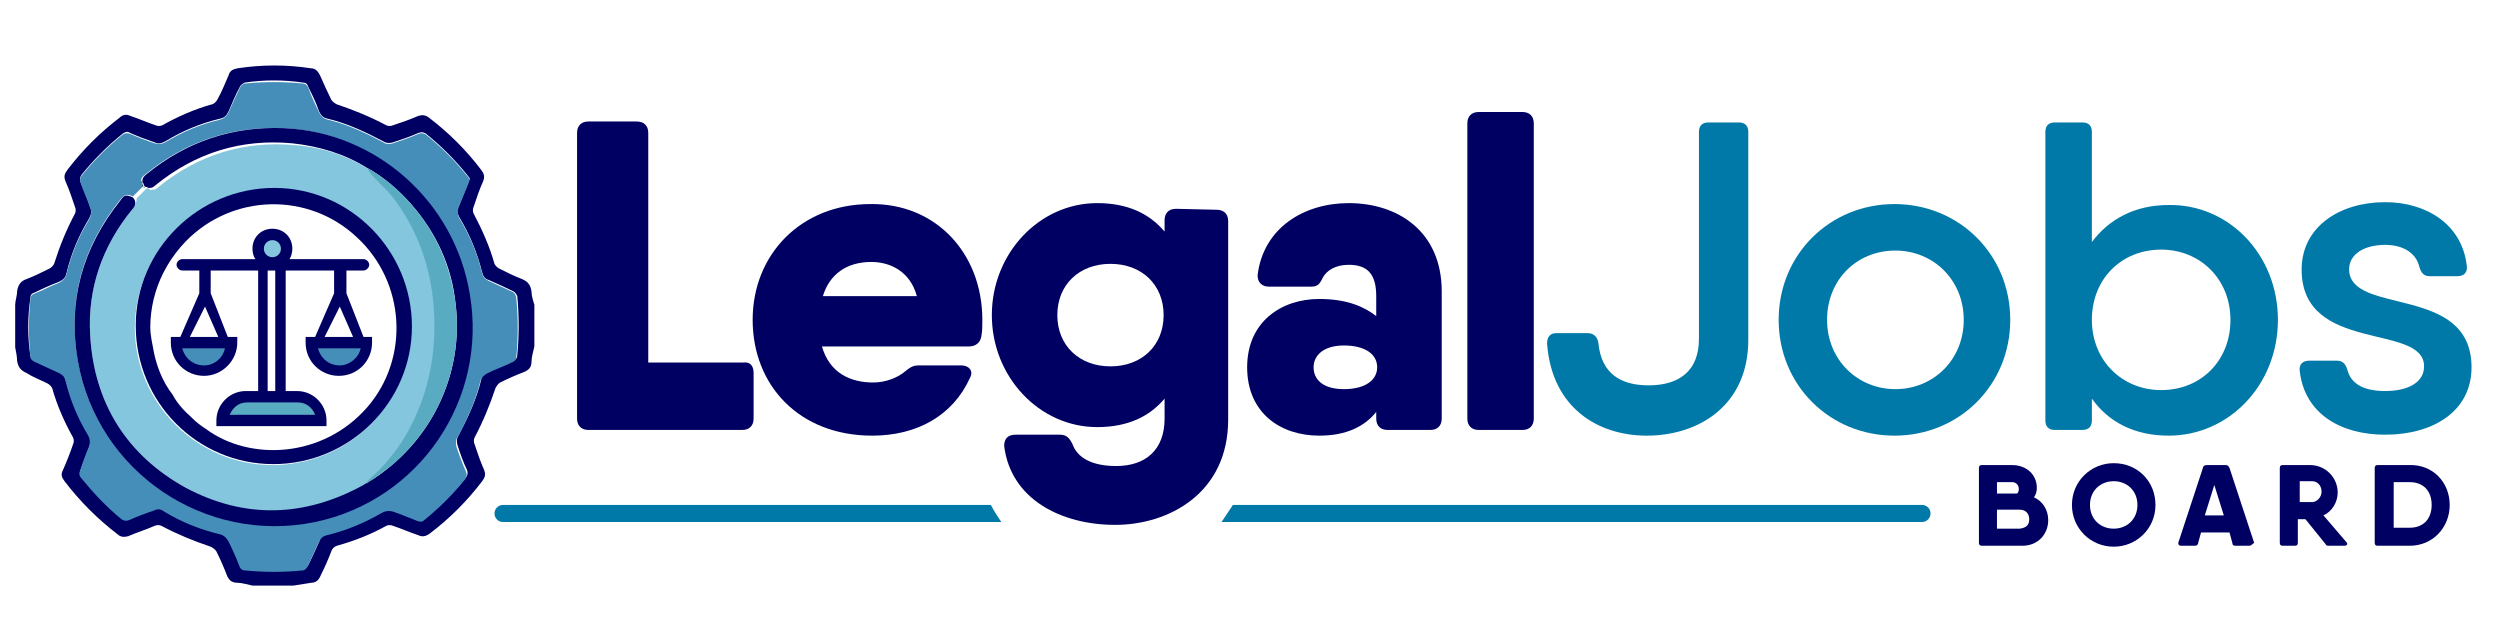 <?xml version="1.0" encoding="utf-8"?>
<!-- Generator: Adobe Illustrator 26.0.2, SVG Export Plug-In . SVG Version: 6.00 Build 0)  -->
<svg version="1.1" id="Layer_1" xmlns="http://www.w3.org/2000/svg" xmlns:xlink="http://www.w3.org/1999/xlink" x="0px" y="0px"
	 viewBox="0 0 263.4 66.5" style="enable-background:new 0 0 263.4 66.5;" xml:space="preserve">
<style type="text/css">
	.st0{fill:#59ABC1;}
	.st1{fill:#83C6DD;}
	.st2{fill:#458EBA;}
	.st3{fill:#000063;}
	.st4{fill:#0079A8;}
	.st5{fill:none;}
	.st6{fill:#9B9796;}
	.st7{fill:#030302;}
	.st8{fill:#7E7B7A;}
	.st9{fill:#FA9E62;}
</style>
<path class="st0" d="M33.3,44.2h-9.5v-0.1c0-1.1,0.9-2,2-2h5.5c1.1,0,2,0.9,2,2V44.2z"/>
<rect x="27.6" y="25" class="st1" width="2.4" height="2.4"/>
<polygon class="st2" points="18.6,36.2 24.2,36.1 23.7,38.3 21.6,39.1 19.3,38.1 "/>
<polygon class="st2" points="33.2,36.2 38.7,36.1 38.3,38.3 36.1,39.1 33.8,38.1 "/>
<g>
	<g>
		<path class="st3" d="M215.8,54.8c0,1.5-1.1,2.7-2.7,2.7H209h-0.2c-0.2,0-0.3-0.1-0.3-0.3v-7.9c0-0.2,0.1-0.3,0.3-0.3h1.6h1.6
			c1.5,0,2.6,1,2.6,2.4c0,0.4-0.1,0.7-0.3,1C215.2,52.8,215.8,53.7,215.8,54.8z M210.4,50.7V52h2.1c0.2-0.1,0.2-0.4,0.2-0.5
			c0-0.4-0.3-0.7-0.7-0.7H210.4z M213.8,54.7c0-0.5-0.3-1-1-1h-2.4v2h2.4C213.6,55.6,213.8,55.2,213.8,54.7z"/>
		<path class="st3" d="M218.3,53.2c0-2.5,2-4.4,4.4-4.4c2.5,0,4.4,1.9,4.4,4.4c0,2.5-2,4.4-4.4,4.4
			C220.3,57.6,218.3,55.7,218.3,53.2z M225.2,53.2c0-1.5-1.1-2.5-2.5-2.5s-2.5,1-2.5,2.5c0,1.5,1.1,2.5,2.5,2.5
			S225.2,54.7,225.2,53.2z"/>
		<path class="st3" d="M237,57.5h-1.5c-0.2,0-0.3-0.1-0.3-0.3l-0.3-1.1h-3l-0.3,1.1c0,0.2-0.2,0.3-0.3,0.3h-1.5
			c-0.2,0-0.3-0.1-0.3-0.3l2.6-7.9c0-0.2,0.2-0.3,0.4-0.3h2c0.2,0,0.3,0.1,0.4,0.3l2.6,7.9C237.3,57.3,237.2,57.5,237,57.5z
			 M234.3,54.3l-1-3.2l-1,3.2H234.3z"/>
		<path class="st3" d="M247.2,57.1c0.2,0.2,0.1,0.4-0.2,0.4h-1.6c-0.2,0-0.3,0-0.4-0.2l-2.1-2.6h-0.8v2.5c0,0.2-0.1,0.3-0.3,0.3
			h-1.3c-0.2,0-0.3-0.1-0.3-0.3v-7.9c0-0.2,0.1-0.3,0.3-0.3h1.6h1.3c1.6,0,2.9,1.3,2.9,2.9c0,1-0.6,2-1.5,2.4L247.2,57.1L247.2,57.1
			z M242.3,52.9h1.3c0.5,0,1-0.5,1-1.1c0-0.6-0.4-1.1-1-1.1h-1.3V52.9z"/>
		<path class="st3" d="M258.1,53.2c0,2.4-1.8,4.3-4.2,4.3h-3.1h-0.3c-0.2,0-0.3-0.1-0.3-0.3v-7.9c0-0.2,0.1-0.3,0.3-0.3h1.6h1.7
			C256.3,48.9,258.1,50.8,258.1,53.2z M256.2,53.2c0-1.5-0.9-2.4-2.3-2.4h-1.7v4.8h1.7C255.3,55.6,256.2,54.7,256.2,53.2z"/>
	</g>
</g>
<g>
	<path class="st3" d="M79.4,39.3v4.8c0,0.7-0.4,1.2-1.2,1.2H64.5H62c-0.7,0-1.2-0.4-1.2-1.2V14c0-0.7,0.4-1.2,1.2-1.2h5.1
		c0.7,0,1.2,0.4,1.2,1.2v24.2h10C79,38.1,79.4,38.5,79.4,39.3z"/>
	<path class="st3" d="M103.5,33.7c0,0.6,0,1.2-0.1,1.7c-0.1,0.7-0.6,1.1-1.3,1.1h-5.7h-9.8c0.8,2.8,3,3.8,5.4,3.8
		c1.3,0,2.6-0.5,3.4-1.2c0.5-0.4,0.8-0.6,1.4-0.6l4.5,0c0.8,0,1.3,0.6,0.9,1.3c-1.8,4-5.6,6.1-10.3,6.1c-7.7,0-12.6-5.3-12.6-12.2
		s5.1-12.2,12.4-12.2C98.6,21.4,103.5,26.7,103.5,33.7z M96.6,31.2c-0.7-2.6-2.8-3.6-4.8-3.6c-2.6,0-4.4,1.3-5.1,3.6H96.6z"/>
	<path class="st3" d="M128.2,22.1c0.7,0,1.2,0.4,1.2,1.2v20.9c0,7.8-6.3,11.1-11.9,11.1c-5.7,0-11-2.7-11.7-8.3
		c0-0.8,0.4-1.2,1.2-1.2h4.7c0.7,0,1,0.4,1.3,1c0.5,1.4,2,2.3,4.6,2.3c3.1,0,5.1-1.7,5.1-5V42c-1.6,1.9-3.9,3-7.1,3
		c-6.1,0-11.1-5.3-11.1-11.8s5-11.8,11.1-11.8c3.2,0,5.5,1.1,7.1,3v-1.2c0-0.7,0.4-1.2,1.2-1.2L128.2,22.1L128.2,22.1z M122.6,33.2
		c0-3.2-2.3-5.4-5.6-5.4s-5.6,2.2-5.6,5.4c0,3.2,2.3,5.4,5.6,5.4S122.6,36.4,122.6,33.2z"/>
	<path class="st3" d="M151.9,30.7v13.4c0,0.7-0.4,1.2-1.2,1.2h-4.5c-0.7,0-1.2-0.4-1.2-1.2v-0.7c-1.2,1.5-3.1,2.5-6,2.5
		c-4.1,0-7.6-2.4-7.6-7.2s3.6-7.2,7.6-7.2c2.9,0,4.7,0.8,6,1.8v-2.1c0-2.3-0.9-3.3-2.9-3.3c-1.4,0-2.3,0.6-2.7,1.3
		c-0.3,0.6-0.5,1-1.2,1h-4.5c-0.7,0-1.2-0.4-1.2-1.2c0.6-5,4.9-7.6,9.6-7.6C147.3,21.4,151.9,24.4,151.9,30.7z M145.1,38.7
		c0-1.4-1.3-2.3-3.5-2.3c-2.1,0-3.2,1-3.2,2.3c0,1.3,1,2.3,3.2,2.3C143.9,41,145.1,40,145.1,38.7z"/>
	<path class="st3" d="M154.6,44.1V13c0-0.7,0.4-1.2,1.2-1.2h4.6c0.7,0,1.2,0.4,1.2,1.2v31.1c0,0.7-0.4,1.2-1.2,1.2h-4.6
		C155,45.3,154.6,44.8,154.6,44.1z"/>
	<path class="st4" d="M163,36.2c0-0.7,0.3-1.1,1-1.1h3.3c0.6,0,1,0.4,1.1,1c0.3,3.3,2.4,4.5,5.3,4.5c3.2,0,5.3-1.5,5.3-4.9V13.9
		c0-0.7,0.4-1,1-1h3.2c0.7,0,1,0.4,1,1v21.9c0,6.9-5.2,10.1-10.7,10.1C168.4,45.9,163.5,43,163,36.2z"/>
	<path class="st4" d="M187.4,33.7c0-6.9,5.4-12.2,12.2-12.2c6.8,0,12.2,5.3,12.2,12.2c0,6.9-5.4,12.2-12.2,12.2
		C192.8,45.9,187.4,40.6,187.4,33.7z M206.9,33.7c0-4.2-3.2-7.3-7.2-7.3c-4.1,0-7.2,3.1-7.2,7.3c0,4.2,3.2,7.3,7.2,7.3
		C203.7,41,206.9,37.9,206.9,33.7z"/>
	<path class="st4" d="M240,33.7c0,6.9-5.2,12.2-11.5,12.2c-3.7,0-6.4-1.5-8.1-3.9v2.3c0,0.7-0.4,1-1,1h-2.9c-0.7,0-1-0.4-1-1V13.9
		c0-0.7,0.4-1,1-1h2.9c0.7,0,1,0.4,1,1v11.6c1.8-2.4,4.5-3.9,8.1-3.9C234.8,21.5,240,26.8,240,33.7z M235,33.7
		c0-4.3-3.2-7.4-7.3-7.4c-4.2,0-7.3,3.1-7.3,7.4s3.2,7.4,7.3,7.4C231.9,41.1,235,38,235,33.7z"/>
	<path class="st4" d="M260.4,38.7c0,4.6-4,7.1-9.1,7.1c-4.8,0-8.5-2.3-9-6.7c-0.1-0.7,0.3-1.1,1-1.1h2.9c0.6,0,0.9,0.3,1.1,0.9
		c0.4,1.7,2,2.3,4,2.3c2.4,0,4.1-0.9,4.1-2.6c0-4.6-12.9-1.3-12.9-10.2c0-4.5,4-7.1,8.8-7.1c4.3,0,8.1,2.3,8.6,6.7
		c0.1,0.7-0.3,1.1-1,1.1H256c-0.6,0-0.9-0.3-1.1-1c-0.4-1.6-1.9-2.3-3.6-2.3c-2.1,0-3.8,0.9-3.8,2.6
		C247.6,33.3,260.4,29.9,260.4,38.7z"/>
</g>
<g>
	<path class="st5" d="M16.7,38.8c-0.3-0.7-0.5-1.5-0.7-2.3c0.3,2,1.1,3.8,2.1,5.1C18.1,41.6,17.8,41.1,16.7,38.8z"/>
	<path class="st3" d="M56,30.7c-0.1-0.6-0.3-1-1-1.3c-0.8-0.3-1.6-0.7-2.4-1.1c-0.2-0.1-0.4-0.3-0.5-0.5c-0.5-1.8-1.3-3.6-2.2-5.3
		c-0.1-0.2-0.1-0.5,0-0.7c0.3-0.9,0.6-1.8,1-2.7c0.2-0.5,0.1-0.8-0.2-1.2c-1.6-2.1-3.4-3.9-5.5-5.5c-0.4-0.3-0.7-0.3-1.1-0.2
		c-0.9,0.4-1.8,0.7-2.7,1c-0.2,0.1-0.5,0.1-0.7,0c-1.7-0.9-3.4-1.6-5.2-2.2c-0.2-0.1-0.5-0.3-0.6-0.5c-0.4-0.8-0.8-1.7-1.2-2.6
		c-0.2-0.4-0.5-0.7-0.9-0.7c-2.6-0.4-5.2-0.4-7.8,0c-0.5,0.1-0.8,0.3-0.9,0.7c-0.4,0.9-0.7,1.7-1.2,2.6c-0.1,0.2-0.4,0.5-0.6,0.5
		c-1.8,0.5-3.6,1.3-5.2,2.2c-0.2,0.1-0.5,0.1-0.7,0c-0.9-0.3-1.8-0.7-2.7-1c-0.4-0.2-0.8-0.1-1.1,0.2c-2.1,1.6-3.9,3.4-5.5,5.5
		c-0.3,0.4-0.4,0.7-0.2,1.2c0.4,0.9,0.7,1.8,1,2.7c0.1,0.2,0.1,0.5,0,0.7c-0.9,1.7-1.6,3.4-2.2,5.3c-0.1,0.2-0.3,0.4-0.5,0.5
		c-0.8,0.4-1.6,0.8-2.4,1.1c-0.6,0.2-0.9,0.6-1,1.3c0,0.5-0.2,1-0.2,1.4c0,1.5,0,3,0,4.5c0.1,0.5,0.2,1,0.2,1.4c0.1,0.6,0.3,1,1,1.3
		C3.4,39.7,4.2,40,5,40.4c0.2,0.1,0.4,0.3,0.5,0.5c0.5,1.8,1.3,3.6,2.2,5.2c0.1,0.2,0.1,0.5,0,0.7c-0.3,0.9-0.7,1.9-1.1,2.8
		c-0.2,0.4-0.1,0.7,0.2,1.1c1.6,2.1,3.5,4,5.6,5.6c0.3,0.3,0.7,0.3,1.1,0.2c0.9-0.4,1.9-0.7,2.8-1.1c0.2-0.1,0.5-0.1,0.7,0
		c1.7,0.9,3.4,1.6,5.2,2.2c0.2,0.1,0.5,0.3,0.6,0.5c0.4,0.8,0.8,1.7,1.1,2.5c0.2,0.5,0.5,0.8,1.1,0.8c0.5,0,1.1,0.2,1.6,0.3
		c1.4,0,2.9,0,4.3,0c0.6-0.1,1.2-0.2,1.9-0.3c0.5,0,0.8-0.3,1-0.8c0.4-0.8,0.8-1.7,1.1-2.5c0.1-0.3,0.3-0.5,0.6-0.6
		c1.8-0.5,3.6-1.2,5.2-2.1c0.2-0.1,0.5-0.1,0.7,0c0.9,0.3,1.8,0.7,2.7,1c0.4,0.2,0.8,0.1,1.2-0.2c2.1-1.6,3.9-3.4,5.5-5.5
		c0.3-0.4,0.4-0.7,0.2-1.2c-0.4-0.9-0.7-1.8-1-2.7c-0.1-0.2-0.1-0.5,0-0.7c0.9-1.7,1.6-3.4,2.2-5.2c0.1-0.2,0.3-0.5,0.5-0.6
		c0.8-0.4,1.7-0.8,2.5-1.1c0.5-0.2,0.8-0.5,0.8-1.1c0-0.5,0.2-1.1,0.3-1.6c0-1.5,0-2.9,0-4.4C56.2,31.8,56,31.2,56,30.7z M54.5,37.4
		c0,0.4-0.2,0.5-0.5,0.6c-0.8,0.4-1.7,0.7-2.5,1.1c-0.4,0.2-0.7,0.4-0.8,0.9c-0.5,2.1-1.4,4-2.4,5.9c-0.2,0.3-0.2,0.7-0.1,1
		c0.3,0.9,0.6,1.8,1,2.6c0.1,0.3,0.1,0.5-0.1,0.8c-1.3,1.6-2.7,3-4.3,4.3c-0.2,0.2-0.4,0.2-0.7,0.1c-0.9-0.4-1.8-0.7-2.6-1
		c-0.4-0.2-0.7-0.1-1.1,0.1c-1.8,1.1-3.8,1.9-5.9,2.4c-0.4,0.1-0.7,0.3-0.8,0.7c-0.4,0.9-0.8,1.8-1.2,2.6c-0.1,0.2-0.3,0.3-0.5,0.4
		c-2,0.3-4.1,0.3-6.1,0c-0.4,0-0.5-0.2-0.6-0.5c-0.4-0.8-0.8-1.7-1.1-2.5c-0.2-0.4-0.4-0.7-0.9-0.8c-2.1-0.5-4-1.3-5.9-2.4
		c-0.4-0.2-0.7-0.2-1.1-0.1c-0.9,0.3-1.7,0.6-2.6,1c-0.3,0.1-0.5,0.1-0.8-0.1c-1.6-1.3-3.1-2.7-4.3-4.4c-0.1-0.1-0.2-0.4-0.1-0.6
		c0.3-0.9,0.7-1.8,1-2.7c0.2-0.4,0.1-0.7-0.1-1.1C8.3,44,7.5,42.1,6.9,40c-0.1-0.4-0.3-0.7-0.7-0.8c-0.9-0.4-1.8-0.8-2.6-1.2
		c-0.2-0.1-0.3-0.3-0.4-0.5c-0.3-2-0.3-4.1,0-6.1c0-0.4,0.2-0.5,0.5-0.6c0.8-0.4,1.7-0.8,2.5-1.1c0.4-0.2,0.7-0.4,0.8-0.9
		c0.5-2.1,1.3-4,2.4-5.8c0.2-0.4,0.3-0.7,0.1-1.2c-0.3-0.9-0.6-1.7-1-2.6c-0.1-0.3-0.1-0.5,0.1-0.8c1.3-1.6,2.7-3,4.3-4.3
		c0.3-0.2,0.5-0.3,0.8-0.1c0.9,0.4,1.7,0.7,2.6,1c0.4,0.2,0.7,0.1,1.1-0.1c1.8-1.1,3.7-1.9,5.8-2.4c0.5-0.1,0.7-0.4,0.9-0.8
		c0.4-0.9,0.7-1.7,1.2-2.6c0.1-0.2,0.3-0.3,0.5-0.4c2-0.3,4.1-0.3,6.1,0c0.4,0,0.5,0.2,0.6,0.5c0.4,0.8,0.8,1.6,1.1,2.5
		c0.2,0.4,0.4,0.7,0.9,0.8c2.1,0.5,4,1.4,5.9,2.4c0.3,0.2,0.7,0.2,1,0.1c0.9-0.3,1.8-0.6,2.7-1c0.3-0.1,0.5-0.1,0.8,0.1
		c1.6,1.3,3,2.7,4.3,4.3c0.1,0.1,0.2,0.3,0.3,0.4c-0.1,0.3-0.2,0.5-0.3,0.8c-0.3,0.7-0.6,1.5-0.9,2.2c-0.2,0.4-0.1,0.7,0.1,1.1
		c1.1,1.8,1.9,3.8,2.4,5.8c0.1,0.4,0.3,0.7,0.7,0.8c0.9,0.4,1.8,0.8,2.6,1.2c0.2,0.1,0.3,0.3,0.4,0.5C54.7,33.3,54.7,35.4,54.5,37.4
		z"/>
	<path class="st2" d="M54.1,30.8c-0.9-0.4-1.7-0.8-2.6-1.2c-0.4-0.2-0.6-0.4-0.7-0.8c-0.5-2.1-1.3-4-2.4-5.8
		c-0.2-0.4-0.2-0.7-0.1-1.1c0.3-0.7,0.6-1.5,0.9-2.2c0.1-0.2,0.2-0.5,0.3-0.8c-0.1-0.1-0.2-0.3-0.3-0.4c-1.3-1.6-2.7-3-4.3-4.3
		c-0.3-0.2-0.5-0.2-0.8-0.1c-0.9,0.4-1.8,0.7-2.7,1c-0.3,0.1-0.8,0.1-1-0.1c-1.9-1-3.8-1.9-5.9-2.4c-0.4-0.1-0.7-0.4-0.9-0.8
		c-0.4-0.8-0.8-1.7-1.1-2.5c-0.1-0.3-0.3-0.5-0.6-0.5c-2-0.2-4.1-0.2-6.1,0c-0.2,0-0.4,0.2-0.5,0.4c-0.4,0.8-0.8,1.7-1.2,2.6
		c-0.2,0.4-0.5,0.7-0.9,0.8c-2.1,0.5-4,1.3-5.8,2.4c-0.4,0.2-0.7,0.2-1.1,0.1c-0.9-0.3-1.7-0.6-2.6-1c-0.3-0.1-0.5-0.1-0.8,0.1
		c-1.6,1.3-3,2.7-4.3,4.3c-0.2,0.3-0.2,0.5-0.1,0.8c0.3,0.9,0.7,1.7,1,2.6c0.2,0.4,0.1,0.8-0.1,1.2c-1.1,1.8-1.9,3.7-2.4,5.8
		c-0.1,0.4-0.4,0.7-0.8,0.9c-0.8,0.3-1.7,0.8-2.5,1.1c-0.3,0.1-0.5,0.3-0.5,0.6c-0.2,2-0.2,4.1,0,6.1c0,0.2,0.2,0.4,0.4,0.5
		c0.9,0.4,1.7,0.8,2.6,1.2c0.4,0.2,0.6,0.4,0.7,0.8c0.5,2.1,1.3,4,2.4,5.8c0.2,0.4,0.2,0.7,0.1,1.1c-0.4,0.9-0.7,1.8-1,2.7
		c-0.1,0.2,0,0.5,0.1,0.6c1.3,1.6,2.7,3.1,4.3,4.4c0.3,0.2,0.5,0.2,0.8,0.1c0.9-0.4,1.7-0.7,2.6-1c0.4-0.2,0.7-0.2,1.1,0.1
		c1.8,1.1,3.8,1.9,5.9,2.4c0.4,0.1,0.7,0.4,0.9,0.8c0.4,0.8,0.8,1.7,1.1,2.5c0.1,0.3,0.3,0.5,0.6,0.5c2,0.2,4.1,0.2,6.1,0
		c0.2,0,0.4-0.2,0.5-0.4c0.4-0.9,0.8-1.7,1.2-2.6c0.2-0.4,0.4-0.6,0.8-0.7c2.1-0.5,4-1.3,5.9-2.4c0.4-0.2,0.7-0.2,1.1-0.1
		c0.9,0.3,1.8,0.7,2.6,1c0.3,0.1,0.5,0.1,0.7-0.1c1.6-1.3,3-2.7,4.3-4.3c0.2-0.3,0.2-0.5,0.1-0.8c-0.4-0.9-0.7-1.7-1-2.6
		c-0.1-0.3-0.1-0.8,0.1-1c1-1.9,1.9-3.8,2.4-5.9c0.1-0.4,0.4-0.7,0.8-0.9c0.8-0.4,1.7-0.7,2.5-1.1c0.3-0.1,0.5-0.3,0.5-0.6
		c0.2-2,0.2-4.1,0-6.1C54.4,31.1,54.2,30.9,54.1,30.8z M33.2,54.9c-11.6,2.5-23.1-5.3-25-17C7.1,31.6,8.7,26,12.7,21
		c0.4-0.5,0.7-0.6,1.3-0.3c0.4-0.4,0.7-0.7,1.1-1.1c-0.1-0.1-0.1-0.2-0.1-0.3c0-0.1,0-0.1-0.1-0.2c-0.1-0.3,0.1-0.5,0.5-0.8
		c4.2-3.4,9-5,14.4-4.8c9.7,0.4,18,7.8,19.6,17.4C51.4,42,44.2,52.6,33.2,54.9z"/>
	<path class="st1" d="M13.9,22.1c-3.1,3.8-4.7,8.3-4.4,13.2c0.4,7.2,3.9,12.8,10.3,16.2c6.2,3.3,12.5,3.1,18.7-0.3
		c0.1-0.1,0.2-0.1,0.3-0.2c0.1-0.1,0.1-0.2,0.2-0.3c0,0,0-0.1,0.1-0.1c3-2.6,4.8-5.9,6-9.7c0.8-2.7,1-5.6,0.8-8.4
		c-0.3-4.3-1.7-8.2-4.3-11.6c-0.7-0.9-1.6-1.7-2.4-2.6c-0.1-0.1-0.2-0.3-0.2-0.4c-2.4-1.5-5.1-2.4-7.9-2.6c-5.4-0.5-10.2,1-14.4,4.4
		c-0.2,0.2-0.4,0.3-0.6,0.3c-0.1,0-0.2,0-0.2,0c-0.1,0-0.1,0-0.2-0.1c-0.1,0-0.2-0.1-0.2-0.1l0,0c-0.4,0.4-0.7,0.7-1.1,1.1
		C14.4,21.2,14.3,21.6,13.9,22.1z M28.8,19.9c8,0,14.6,6.6,14.5,14.6c0,8-6.6,14.5-14.6,14.5c-8,0-14.5-6.6-14.5-14.5
		C14.3,26.4,20.8,19.9,28.8,19.9z"/>
	<path class="st6" d="M15.1,19.7c-0.4,0.4-0.7,0.7-1.1,1.1C14.4,20.4,14.8,20,15.1,19.7L15.1,19.7z"/>
	<path class="st3" d="M29.9,13.5c-5.4-0.2-10.2,1.4-14.4,4.8c-0.4,0.3-0.5,0.5-0.5,0.8c0,0.1,0,0.1,0.1,0.2c0,0.1,0.1,0.2,0.1,0.3
		l0,0c0.1,0.1,0.2,0.1,0.2,0.1c0.1,0,0.1,0,0.2,0.1c0.1,0,0.2,0,0.2,0c0.2,0,0.4-0.1,0.6-0.3c4.2-3.4,9-4.9,14.4-4.4
		c2.8,0.3,5.5,1.1,7.9,2.6c1.8,1,3.4,2.4,4.7,3.9c2.6,3,4.2,6.5,4.6,10.4c0.9,7.3-2.5,14.7-9.2,18.8c-0.1,0-0.1,0.1-0.2,0.1
		c0,0,0,0,0,0c-0.1,0.1-0.2,0.1-0.3,0.2c-6.2,3.4-12.5,3.6-18.7,0.3C13.4,48,9.9,42.5,9.5,35.3c-0.3-4.9,1.3-9.4,4.4-13.2
		c0.4-0.4,0.5-0.9,0.1-1.3c-0.7-0.3-0.9-0.3-1.3,0.3c-4,5-5.6,10.6-4.5,16.9c2,11.7,13.4,19.4,25,17c11-2.3,18.2-12.9,16.3-24
		C47.9,21.2,39.6,13.9,29.9,13.5z"/>
	<path class="st7" d="M15.1,19.7L15.1,19.7c-0.1-0.1-0.1-0.2-0.1-0.3C15,19.4,15.1,19.5,15.1,19.7L15.1,19.7L15.1,19.7z"/>
	<path class="st7" d="M15,19.3c0-0.1,0-0.1-0.1-0.2C14.9,19.2,15,19.2,15,19.3z"/>
	<path class="st7" d="M15.1,19.7c0.1,0.1,0.2,0.1,0.2,0.1C15.3,19.8,15.2,19.7,15.1,19.7L15.1,19.7L15.1,19.7z"/>
	<path class="st7" d="M38.4,51.2c0.1-0.1,0.2-0.1,0.3-0.2c0,0,0,0,0,0c0,0,0,0,0,0C38.6,51.1,38.5,51.1,38.4,51.2z"/>
	<path class="st7" d="M15.8,19.9c-0.1,0-0.2,0-0.2,0C15.6,19.9,15.7,19.9,15.8,19.9z"/>
	<rect x="15.1" y="19.7" class="st7" width="0" height="0"/>
	<path class="st3" d="M28.8,48.9c8,0,14.6-6.5,14.6-14.5c0-8-6.5-14.6-14.5-14.6c-8,0-14.6,6.5-14.6,14.5
		C14.3,42.4,20.8,48.9,28.8,48.9z M15.8,33.2c0,0-0.1,1.5,0.2,3.3c-0.6-3.6,0.4-7.8,3.6-11.1c4.9-5,12.9-5.2,18-0.4
		c5.1,4.7,5.6,12.7,1.1,17.9c-4.7,5.4-12.4,5.7-17,2.3c-0.6-0.4-1-0.7-1.4-1.1c0,0,0,0,0,0c0,0,0,0-0.1-0.1c-1.5-1.3-2-2.4-2-2.4
		c-1.1-1.4-1.8-3.2-2.1-5.1C15.7,34.7,15.8,33.2,15.8,33.2z"/>
	<path class="st0" d="M41.4,20.8c2.6,3.4,4,7.4,4.3,11.6c0.2,2.8,0,5.6-0.8,8.4c-1.1,3.8-3,7.1-6,9.7c0,0-0.1,0.1-0.1,0.1
		c-0.1,0.1-0.1,0.2-0.2,0.3c0.1,0,0.1,0,0.2-0.1c6.7-4.1,10.1-11.5,9.2-18.8c-0.5-3.9-2-7.4-4.6-10.4c-1.4-1.6-2.9-2.9-4.7-3.9
		c0.1,0.1,0.1,0.3,0.2,0.4C39.7,19.1,40.7,19.9,41.4,20.8z"/>
	<path class="st8" d="M38.7,51C38.7,51,38.7,51,38.7,51c0.1-0.1,0.1-0.2,0.2-0.3C38.8,50.8,38.7,50.9,38.7,51z"/>
	<path class="st9" d="M20.2,44C20.2,44,20.2,44,20.2,44C20.2,44,20.1,44,20.2,44C20.1,44,20.2,44,20.2,44z"/>
</g>
<path class="st3" d="M38.3,35.5l-1.8-4.6v-2.4h1.8c0.3,0,0.6-0.3,0.6-0.6c0-0.3-0.3-0.6-0.6-0.6h-7.8c0.2-0.3,0.3-0.7,0.3-1.1
	c0-1.2-0.9-2.1-2.1-2.1s-2.1,0.9-2.1,2.1c0,0.4,0.1,0.8,0.3,1.1h-7.7c-0.3,0-0.6,0.3-0.6,0.6c0,0.3,0.3,0.6,0.6,0.6H21v2.4l-2,4.6
	h-1v0.6c0,2,1.6,3.5,3.5,3.5s3.5-1.6,3.5-3.5v-0.6h-1l-1.8-4.6v-2.4h5v12.7h-1.3c-1.7,0-3.1,1.4-3.1,3.1v0.6h11.6v-0.6
	c0-1.7-1.4-3.1-3.1-3.1h-1.2V28.5h5.1v2.4l-2,4.6h-1v0.6c0,2,1.6,3.5,3.5,3.5c2,0,3.5-1.6,3.5-3.5v-0.6H38.3z M28.7,25.3
	c0.5,0,0.9,0.4,0.9,0.9c0,0.5-0.4,0.9-0.9,0.9s-0.9-0.4-0.9-0.9C27.8,25.7,28.2,25.3,28.7,25.3z M21.5,38.5c-1.1,0-2-0.7-2.3-1.8
	l0.1,0h4.4C23.5,37.7,22.6,38.5,21.5,38.5z M20,35.5l1.6-3.2l1.4,3.2L20,35.5z M31.4,42.4c0.8,0,1.5,0.5,1.8,1.3h-9
	c0.3-0.7,0.9-1.3,1.8-1.3h1.3h3H31.4z M28.2,41.2V28.5h0.8v12.7H28.2z M35.8,32.3l1.4,3.2l-3,0L35.8,32.3z M35.8,38.5
	c-1.1,0-2-0.7-2.3-1.8l0.1,0H38C37.8,37.7,36.8,38.5,35.8,38.5z"/>
<g>
	<g>
		<path class="st4" d="M53,53.2c-0.5,0-0.9,0.4-0.9,0.9c0,0.5,0.4,0.9,0.9,0.9h52.5c-0.4-0.6-0.8-1.2-1.1-1.8H53z"/>
		<path class="st4" d="M202.5,53.2h-72.6c-0.4,0.6-0.8,1.2-1.2,1.8h73.8c0.5,0,0.9-0.4,0.9-0.9C203.4,53.6,203,53.2,202.5,53.2z"/>
	</g>
</g>
</svg>
